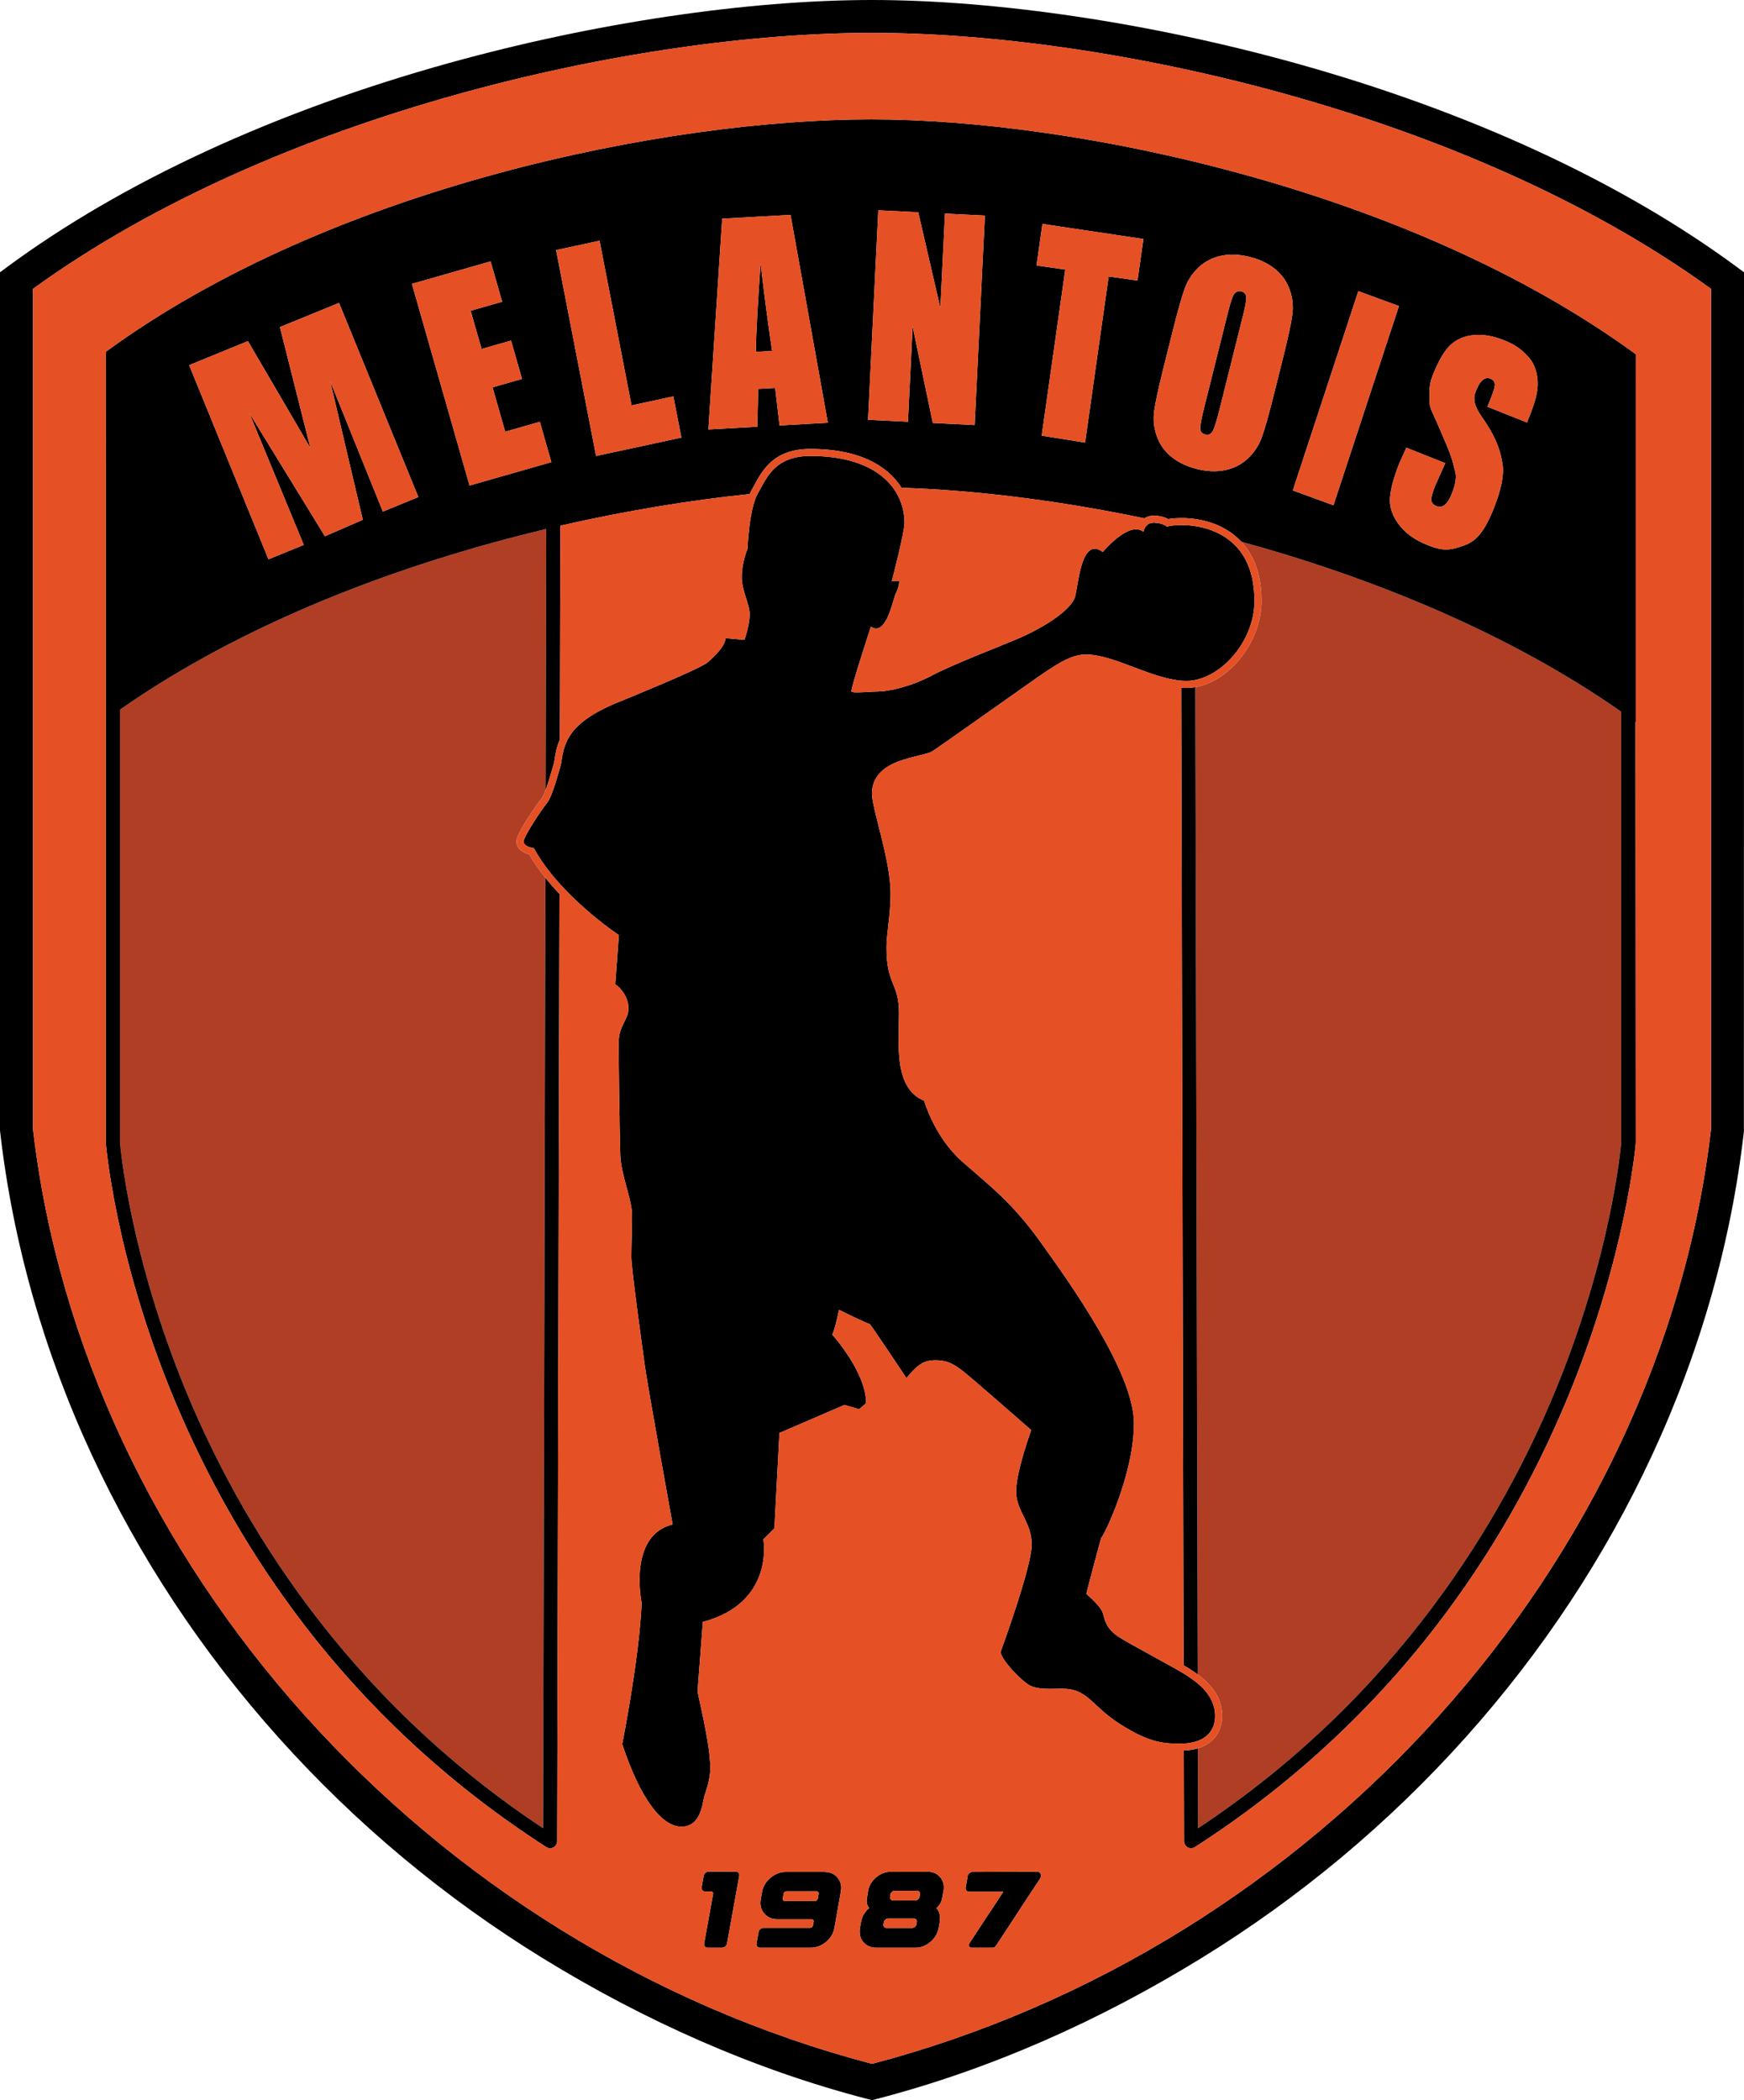 <?xml version="1.0" encoding="utf-8"?>
<!-- Generator: Adobe Illustrator 28.0.0, SVG Export Plug-In . SVG Version: 6.00 Build 0)  -->
<svg version="1.1" id="Layer_1" xmlns="http://www.w3.org/2000/svg" xmlns:xlink="http://www.w3.org/1999/xlink" x="0px" y="0px"
	 viewBox="0 0 742.876 894.493" enable-background="new 0 0 742.876 894.493" xml:space="preserve">
<g>
	<g>
		<path fill="#B03E25" d="M528.758,230.735c4.66,5.021,8.591,12.899,8.591,25.223     c0,17.245-13.458,34.182-28.194,36.711l1.026,420.513     c4.624,3.424,10.4,9.023,10.4,17.592c0,6.909-3.817,11.842-10.323,13.854     l0.083,34.028c85.337-56.493,129.688-131.979,151.943-185.806     c24.028-58.115,28.099-103.967,28.302-106.437V303.147     C643.126,269.968,585.328,246.248,528.758,230.735z"/>
		<path fill="#B03E25" d="M51.095,486.416c0.203,2.47,4.273,48.321,28.302,106.437     c22.255,53.826,66.606,129.312,151.944,185.806l0.987-404.768     c-2.533-3.161-4.883-6.5-6.867-9.966c-2.658-0.713-5.157-2.305-5.428-5.015     c-0.095-0.955-0.24-2.397,4.498-9.923c2.167-3.443,4.828-7.288,6.189-8.946     c0.455-0.553,1.023-1.745,1.699-3.557l0.271-111.174     c-62.736,14.96-128.663,39.925-181.595,76.949V486.416z"/>
	</g>
	<g>
		<path d="M740.035,113.869c-49.227-36.376-114.423-66.478-188.537-87.051     C490.1,9.775,424.47,0,371.437,0S252.775,9.775,191.378,26.818     C117.262,47.392,52.068,77.493,2.84,113.869L0,115.968v365.221l0.046,0.796     c5.412,47.133,18.571,93.49,39.112,137.785     c20.106,43.355,46.841,83.812,79.461,120.247     c32.73,36.557,70.602,68.184,112.563,94.004     c43.125,26.535,89.719,47.391,138.491,60.016l1.764,0.457l1.764-0.457     c48.772-12.625,95.367-33.48,138.492-60.016     c41.961-25.82,79.833-57.447,112.563-94.004     c32.621-36.435,59.355-76.892,79.462-120.247     c20.541-44.295,33.7-90.652,39.112-137.785l0.045-366.017L740.035,113.869z      M728.833,480.787c-21.43,185.008-168.224,348.489-357.395,398.238     C182.266,829.276,35.473,665.795,14.043,480.787v-357.75     C117.358,48.136,271.281,14,371.437,14s254.079,34.136,357.395,109.038V480.787z"/>
		<path d="M503.155,292.911l1.016,416.352c1.139,0.659,2.066,1.216,2.688,1.625     c0.936,0.617,2.09,1.383,3.321,2.294L509.154,292.67     c-1.241,0.213-2.489,0.336-3.741,0.336     C504.666,293.005,503.912,292.968,503.155,292.911z"/>
		<path d="M45.036,149.849l0.042,156.7c0.003-0.002,0.006-0.004,0.009-0.007     l-0.009,179.993c0,0.073-0.006,0.147,0,0.221     c0.035,0.472,3.79,47.873,28.686,108.175     c14.617,35.403,33.569,68.312,56.331,97.809     c28.459,36.88,62.982,68.497,102.61,93.972     c0.492,0.317,1.057,0.477,1.622,0.477c0.492,0,0.986-0.121,1.435-0.365     c0.963-0.524,1.562-1.531,1.565-2.628l0.984-403.466     c-2.05-2.16-4.068-4.449-5.983-6.839l-0.987,404.768     c-85.338-56.493-129.688-131.979-151.944-185.806     c-24.029-58.115-28.099-103.967-28.302-106.437V302.259     c52.932-37.024,118.859-61.99,181.595-76.949l-0.271,111.174     c0.849-2.273,1.868-5.526,3.052-9.741c0.239-0.85,0.422-1.501,0.534-1.853     c0.061-0.201,0.157-0.862,0.235-1.394c0.294-2.014,0.747-5.113,2.232-8.496     l0.222-91.094c28.131-6.445,55.503-10.874,80.652-13.482     c0.267-0.627,0.551-1.218,0.855-1.752c0.362-0.637,0.721-1.298,1.087-1.974     c3.541-6.535,8.391-15.485,23.912-15.485c14.178,0,25.248,3.282,32.904,9.754     c2.367,2.001,4.343,4.289,5.912,6.791c30.161,0.946,65.85,5.151,103.427,13.007     c1.038-0.68,2.342-1.136,3.978-1.136c2.846,0,4.906,0.767,6.191,1.465     c1.221-0.245,3.108-0.443,6.064-0.443c3.186,0,11.412,0.496,18.966,5.089     c2.007,1.221,4.128,2.853,6.117,4.997     c56.57,15.512,114.368,39.233,161.827,72.411v183.269     c-0.203,2.47-4.273,48.321-28.302,106.437     c-22.255,53.826-66.606,129.312-151.943,185.806l-0.083-34.028     c-1.799,0.556-3.811,0.877-5.997,0.966l0.094,38.601     c0.003,1.096,0.603,2.104,1.565,2.627c0.448,0.244,0.942,0.365,1.435,0.365     c0.565,0,1.13-0.16,1.622-0.477c39.628-25.475,74.15-57.092,102.61-93.972     c22.762-29.497,41.714-62.405,56.33-97.809     c24.896-60.302,28.834-107.703,28.87-108.175c0.005-0.073,0-0.147,0-0.221     l-0.108-179.047c0.036,0.026,0.072,0.052,0.108,0.078V150.867     C600.506,80.477,457.745,50.837,371.125,50.837     C284.495,50.837,141.316,79.459,45.036,149.849z M599.049,190.674l16.564,6.593     l-4.284,9.598c-1.237,3.11-1.779,5.21-1.626,6.301     c0.154,1.091,0.877,1.893,2.169,2.407s2.478,0.333,3.557-0.544     c1.079-0.877,2.062-2.426,2.945-4.647c1.945-4.887,2.051-7.702,1.45-9.684     c-0.632-1.993-0.704-4.166-3.476-10.787c-2.493-5.953-3.672-8.505-4.601-10.736     c-0.93-2.23-2.962-5.444-2.863-8.691c0.098-3.247-0.356-6.216,1.399-10.624     c2.529-6.356,5.109-10.713,7.741-13.072c2.63-2.357,5.906-3.716,9.826-4.076     c3.92-0.36,8.188,0.378,12.801,2.215c5.045,2.008,7.775,4.144,10.607,7.369     c2.831,3.226,3.679,7.515,3.738,10.725c0.059,3.211-0.627,7.043-3.252,13.638     l-1.307,3.281l-16.833-6.7l1.631-4.096c1.143-2.871,1.64-4.791,1.491-5.761     c-0.149-0.969-0.762-1.669-1.838-2.097c-1.169-0.465-2.265-0.287-3.286,0.535     s-1.961,2.31-2.819,4.464c-1.103,2.77-0.777,2.935-0.661,4.605     c0.086,1.659,1.242,4.079,3.47,7.259c6.377,9.144,7.605,14.737,8.395,19.287     c0.79,4.551-0.434,10.893-3.671,19.027c-2.354,5.913-4.711,10.022-7.071,12.329     c-2.361,2.307-4.343,3.28-9.114,4.635c-4.184,1.188-7.411,0.566-12.148-1.319     c-5.198-2.069-9.2-4.929-12.005-8.579c-2.806-3.65-4.104-7.394-3.895-11.23     c0.208-3.836,1.55-8.864,4.026-15.084L599.049,190.674z M578.593,124.017     l17.305,6.322l-27.899,84.861l-17.305-6.322L578.593,124.017z M491.637,175.009     c0.506-3.665,1.874-9.958,4.104-18.879l3.706-14.828     c2.176-8.707,3.901-14.826,5.177-18.356c1.273-3.529,3.258-6.551,5.95-9.062     c2.692-2.512,5.894-4.158,9.603-4.937c3.709-0.779,7.765-0.619,12.165,0.481     c4.175,1.043,7.735,2.74,10.681,5.087c2.944,2.348,5.05,5.291,6.315,8.83     c1.265,3.54,1.645,7.142,1.138,10.806c-0.507,3.665-1.875,9.958-4.104,18.879     l-3.706,14.828c-2.177,8.708-3.903,14.827-5.177,18.356     c-1.275,3.53-3.259,6.551-5.951,9.062c-2.692,2.512-5.894,4.157-9.603,4.937     c-3.709,0.779-7.765,0.619-12.164-0.481c-4.176-1.044-7.735-2.74-10.681-5.087     s-5.05-5.291-6.315-8.83C491.509,182.276,491.13,178.674,491.637,175.009z      M163.081,217.893l-22.428-55.516l13.882,59.009l-16.13,7.011l-32.196-52.464     l23.179,56.15l-15.024,6.14l-33.796-82.69l25.041-10.234     c2.774,4.668,26.6,45.523,26.6,45.523l-12.975-51.511l25.18-10.291     l33.795,82.69L163.081,217.893z M200.009,206.8l-24.546-85.891l33.519-9.579     l4.912,17.189l-13.417,3.834l4.654,16.287l12.558-3.588l4.67,16.34     l-12.558,3.589l5.397,18.886l14.754-4.216l4.912,17.189L200.009,206.8z      M253.901,194.211l-17.025-87.692l18.511-3.984l13.619,70.143l17.824-3.849     l3.407,17.549L253.901,194.211z M332.058,181.214l-1.87-15.971l-7.205,0.403     l-0.424,16.1l-20.825,1.167l5.889-89.77l29.115-1.631l15.903,88.548     L332.058,181.214z M444.034,95.375l43.014,6.42l-2.512,17.699l-12.292-1.744     l-10.04,70.744l-18.481-2.938l10.041-70.744l-12.242-1.737L444.034,95.375z      M391.123,90.408l9.433,40.74l1.967-40.175l17.005,0.843l-4.367,89.223     l-17.826-0.884l-8.593-41.085l-1.986,40.561l-17.004-0.843l4.368-89.222     L391.123,90.408z"/>
		<path d="M321.949,149.849l6.934-0.388c-1.517-10.045-3.154-22.475-4.91-37.291     C322.761,129.365,322.086,141.925,321.949,149.849z"/>
		<path d="M513.389,185.052c1.38,0.345,2.434-0.111,3.157-1.372     c0.725-1.26,1.725-4.441,3-9.544l9.954-39.826     c1.008-4.032,1.452-6.661,1.332-7.885c-0.121-1.225-0.808-1.993-2.061-2.307     c-1.06-0.265-1.984-0.013-2.773,0.757c-0.79,0.769-1.742,3.385-2.856,7.845     l-10.115,40.468c-1.258,5.032-1.85,8.183-1.774,9.453     S512.039,184.715,513.389,185.052z"/>
		<path d="M313.366,797.136h-11.5c-0.49,0-0.942,0.177-1.356,0.528     c-0.414,0.354-0.667,0.775-0.759,1.266l-0.874,4.876     c-0.093,0.49,0.007,0.912,0.299,1.265c0.291,0.353,0.682,0.529,1.173,0.529     h2.484c0.306,0,0.552,0.1,0.735,0.299c0.185,0.2,0.245,0.453,0.185,0.759     l-3.818,21.114c-0.092,0.491,0.007,0.913,0.299,1.265     c0.291,0.354,0.683,0.529,1.173,0.529h6.118c0.49,0,0.95-0.176,1.38-0.529     c0.43-0.352,0.69-0.773,0.782-1.265l5.198-28.842     c0.092-0.49-0.008-0.912-0.299-1.266     C314.294,797.312,313.888,797.136,313.366,797.136z"/>
		<path d="M351.363,797.319v-0.046H334.757c-2.361,0-4.53,0.821-6.509,2.461     c-1.978,1.641-3.182,3.627-3.61,5.957l-0.599,3.312     c-0.398,2.33,0.092,4.316,1.473,5.956c1.38,1.642,3.25,2.462,5.611,2.462     h14.582c0.307,0,0.544,0.107,0.713,0.321c0.169,0.215,0.223,0.46,0.161,0.736     l-0.275,1.563c-0.031,0.276-0.177,0.522-0.438,0.736     c-0.261,0.215-0.545,0.322-0.851,0.322h-19.734c-0.521,0-0.989,0.177-1.403,0.529     s-0.667,0.774-0.759,1.265l-0.874,4.876c-0.092,0.491,0.008,0.913,0.299,1.265     c0.291,0.354,0.683,0.529,1.174,0.529h0.966h20.653     c2.361,0,4.531-0.82,6.51-2.461c1.978-1.641,3.166-3.626,3.564-5.957     l0.368-1.932l2.392-13.616c0.398-2.3-0.068-4.255-1.402-5.865     S353.633,797.319,351.363,797.319z M348.695,806.657l-0.322,1.84     c-0.03,0.338-0.184,0.621-0.46,0.852c-0.275,0.229-0.567,0.345-0.874,0.345     h-12.695c-0.308,0-0.545-0.107-0.714-0.322c-0.169-0.214-0.237-0.475-0.207-0.781     l0.368-2.024c0.062-0.307,0.223-0.56,0.483-0.759     c0.26-0.199,0.529-0.299,0.805-0.299h12.65c0.337,0,0.598,0.114,0.782,0.345     C348.695,806.082,348.757,806.352,348.695,806.657z"/>
		<path d="M395.247,797.228h-15.916c-2.239,0-4.286,0.79-6.141,2.369     c-1.856,1.579-2.983,3.473-3.381,5.681l-0.322,1.932l-0.185,1.059v0.229     c-0.307,1.596,0,3.006,0.921,4.232c-0.798,0.552-1.503,1.35-2.116,2.392     c-0.215,0.308-0.414,0.66-0.599,1.059c-0.184,0.43-0.353,0.92-0.506,1.472     c-0.123,0.491-0.229,0.966-0.322,1.426c0,0.031,0,0.077,0,0.139l-0.184,0.781     l-0.184,1.15c-0.123,0.706-0.154,1.411-0.093,2.116     c0.123,1.84,0.836,3.351,2.14,4.53c1.303,1.182,2.921,1.771,4.853,1.771     h16.744c2.116,0,4.086-0.697,5.911-2.093c1.824-1.396,3.059-3.136,3.703-5.222     c0.092-0.337,0.184-0.705,0.275-1.104l0.139-0.92l0.229-1.15     c0.093-0.521,0.139-1.012,0.139-1.472c0.061-0.49,0.076-0.904,0.046-1.242     c-0.031-0.429-0.108-0.843-0.23-1.242c-0.246-1.042-0.675-1.84-1.288-2.392     c1.35-1.227,2.162-2.637,2.438-4.232l0.046-0.229l0.184-1.059l0.368-1.886     c0.368-2.238-0.092-4.147-1.38-5.727S397.485,797.228,395.247,797.228z      M390.509,818.709l-0.138,0.828c-0.092,0.46-0.322,0.844-0.69,1.15     c-0.367,0.307-0.767,0.46-1.195,0.46h-10.811     c-0.46,0-0.82-0.153-1.081-0.46s-0.345-0.69-0.253-1.15l0.139-0.828     c0.092-0.46,0.321-0.843,0.689-1.149s0.767-0.46,1.196-0.46h10.81     c0.46,0,0.82,0.153,1.081,0.46S390.602,818.249,390.509,818.709z      M391.889,806.888l-0.184,0.92c-0.062,0.43-0.276,0.805-0.644,1.127     c-0.368,0.322-0.782,0.482-1.242,0.482h-9.384c-0.431,0-0.775-0.16-1.035-0.482     c-0.261-0.322-0.346-0.697-0.253-1.127l0.138-0.92     c0.092-0.43,0.322-0.806,0.69-1.127c0.367-0.322,0.766-0.483,1.195-0.483     h9.384c0.43,0,0.774,0.161,1.035,0.483     C391.851,806.082,391.95,806.458,391.889,806.888z"/>
		<path d="M441.753,797.182l-25.668,0.092h-0.828h-0.966     c-0.491,0-0.951,0.177-1.38,0.529c-0.43,0.353-0.675,0.774-0.736,1.265     l-0.828,4.876c-0.092,0.491,0.008,0.913,0.299,1.265     c0.291,0.354,0.697,0.529,1.22,0.529h14.489     c-1.748,2.638-3.495,5.306-5.243,8.004l-0.368,0.552h-0.046l-8.74,13.341     c-0.276,0.46-0.322,0.896-0.138,1.311c0.184,0.414,0.521,0.621,1.012,0.621     h0.046h8.924c0.613,0,1.073-0.245,1.38-0.736l4.692-7.13l6.025-9.2v-0.046     l8.051-12.189c0.03-0.092,0.061-0.168,0.092-0.23     c0.429-0.644,0.506-1.28,0.229-1.909     C442.995,797.496,442.489,797.182,441.753,797.182z"/>
		<path d="M517.58,730.775c0-9.202-8.179-14.621-12.371-17.381     c-4.192-2.76-23.72-12.985-28.73-16.257c-5.01-3.272-5.828-6.748-6.646-9.918     c-0.818-3.169-6.952-8.077-7.055-8.384c-0.102-0.307,6.237-23.72,6.237-23.72     c1.125-0.716,14.007-27.197,14.007-48.872s-27.299-59.812-39.772-77.194     c-12.474-17.381-21.778-24.027-33.536-34.456     c-11.758-10.429-16.052-25.765-16.052-25.765     c-13.087-5.317-10.735-24.232-10.735-37.319c0-13.087-5.317-11.758-5.317-27.912     c0-6.237,1.738-13.496,1.738-23.209c0-14.007-7.929-35.99-7.929-42.329     c0-6.339,3.737-10.224,8.952-12.78c5.214-2.556,14.519-3.988,16.461-5.112     c1.943-1.125,32.922-23.107,43.249-30.366     c10.327-7.259,16.257-11.042,22.494-11.042c12.372,0,29.139,11.247,42.84,11.247     s28.935-16.257,28.935-34.047c0-30.673-25.152-32.309-30.673-32.309     c-5.521,0-6.544,0.716-6.544,0.716s-1.84-1.738-5.712-1.738     c-3.77,0-4.372,3.885-4.372,3.885c-0.938-0.755-1.997-1.074-3.118-1.074     c-6.165,0-14.198,9.663-14.198,9.663c-1.286-0.961-2.414-1.383-3.407-1.383     c-6.511,0-7.238,18.113-8.657,21.218c-2.979,6.518-16.052,13.598-23.107,16.666     c-7.055,3.067-28.219,11.144-37.523,16.052     c-9.304,4.908-18.404,6.748-22.596,6.85c-3.605,0.088-7.185,0.396-9.438,0.396     c-1.281,0-2.134-0.1-2.32-0.396c-0.511-0.818,8.282-27.606,8.282-27.606     c0.796,0.551,1.537,0.796,2.229,0.796c5.077,0,7.415-13.208,8.405-15.007     c1.125-2.045,1.636-4.908,1.329-5.214c-0.084-0.084-0.35-0.114-0.693-0.114     c-0.914,0-2.375,0.216-2.375,0.216s5.419-20.755,5.419-24.845     c0-13.905-10.94-28.519-40.079-28.519c-15.234,0-18.608,9.297-22.391,15.943     c-3.783,6.646-4.396,23.618-4.396,23.618s-2.454,5.726-2.454,11.86     s3.374,11.656,3.374,16.052c0,4.396-2.045,10.429-2.249,10.838l-8.077-0.716     c0.102,4.09-7.873,10.531-7.873,10.531c-4.703,3.272-33.127,14.825-37.625,16.666     c-4.499,1.84-13.394,5.623-18.813,11.758     c-5.419,6.135-5.214,13.087-5.828,15.03c-0.613,1.943-3.476,13.292-5.828,16.154     c-2.352,2.863-10.224,14.621-10.02,16.666c0.204,2.045,4.396,2.658,4.396,2.658     c11.042,20.346,36.194,37.012,36.194,37.012l-1.534,20.96     c2.045,1.329,5.623,5.112,5.623,10.224c0,5.112-4.192,7.157-4.192,14.927     c0,5.536,0.409,38.648,0.716,47.441s5.01,19.017,5.01,25.663     c0,6.646-0.307,12.883-0.307,17.893c0,5.01,4.703,38.648,5.828,46.827     s11.758,67.071,11.758,67.071c-19.222,4.703-13.189,33.434-13.189,33.434     c-1.022,23.823-8.282,60.119-8.282,60.119     c7.566,23.005,16.768,35.172,25.254,35.172c8.486,0,8.997-10.633,9.713-12.985     c0.716-2.352,2.556-7.055,2.556-11.962c0-10.633-5.521-31.695-5.419-32.922     c0.102-1.227,2.249-29.344,2.249-29.344c30.775-8.179,25.765-35.172,25.765-35.172     l4.703-4.703l2.147-40.591l27.708-11.962l6.237,1.84l2.965-2.556     c0.102-13.189-14.416-29.242-14.416-29.242c1.227-2.249,2.863-10.531,2.863-10.531     s12.091,5.949,12.939,5.949c0.027,0,0.043-0.006,0.046-0.019     c0.001-0.004,0.003-0.005,0.006-0.005c0.366,0.002,15.739,23.112,15.739,23.112     c3.988-4.499,6.339-7.566,12.371-7.566c6.032,0,8.997,2.658,11.656,4.601     s29.139,25.152,29.139,25.152s-6.441,17.586-6.441,26.072     s6.646,13.087,6.646,22.698s-13.292,45.805-13.292,45.805     c0.716,3.783,8.588,11.86,12.167,14.007c2.277,1.366,5.755,1.615,8.932,1.615     c1.815,0,3.533-0.081,4.871-0.081c11.553,0,12.269,7.055,25.152,15.234     c12.883,8.18,19.017,8.18,25.765,8.18     C509.81,742.636,517.58,739.977,517.58,730.775z"/>
	</g>
	<g>
		<path fill="#E65025" d="M390.555,805.277h-9.384c-0.43,0-0.828,0.161-1.195,0.483     c-0.368,0.321-0.599,0.697-0.69,1.127l-0.138,0.92     c-0.093,0.43-0.008,0.805,0.253,1.127c0.26,0.322,0.604,0.482,1.035,0.482     h9.384c0.46,0,0.874-0.16,1.242-0.482c0.367-0.322,0.582-0.697,0.644-1.127     l0.184-0.92c0.062-0.43-0.038-0.806-0.299-1.127     C391.329,805.438,390.984,805.277,390.555,805.277z"/>
		<path fill="#E65025" d="M347.73,805.508h-12.65c-0.275,0-0.545,0.1-0.805,0.299     c-0.261,0.199-0.422,0.452-0.483,0.759l-0.368,2.024     c-0.03,0.307,0.038,0.567,0.207,0.781c0.169,0.215,0.406,0.322,0.714,0.322     h12.695c0.307,0,0.599-0.115,0.874-0.345c0.276-0.23,0.43-0.514,0.46-0.852     l0.322-1.84c0.062-0.306,0-0.575-0.184-0.805     C348.327,805.622,348.067,805.508,347.73,805.508z"/>
		<path fill="#E65025" d="M389.175,817.1h-10.81c-0.43,0-0.828,0.153-1.196,0.46     s-0.598,0.689-0.689,1.149l-0.139,0.828c-0.092,0.46-0.008,0.844,0.253,1.15     s0.621,0.46,1.081,0.46h10.811c0.429,0,0.828-0.153,1.195-0.46     c0.368-0.307,0.599-0.69,0.69-1.15l0.138-0.828     c0.093-0.46,0.008-0.843-0.253-1.149S389.635,817.1,389.175,817.1z"/>
		<path fill="#E65025" d="M371.437,14C271.281,14,117.358,48.136,14.043,123.037v357.75     C35.473,665.795,182.266,829.276,371.437,879.025     c189.172-49.749,335.965-213.23,357.395-398.238V123.038     C625.516,48.136,471.594,14,371.437,14z M244.694,310.761     c5.419-6.135,14.314-9.917,18.813-11.758     c4.499-1.84,32.922-13.394,37.625-16.666c0,0,7.975-6.441,7.873-10.531     l8.077,0.716c0.204-0.409,2.249-6.441,2.249-10.838     c0-4.396-3.374-9.918-3.374-16.052s2.454-11.86,2.454-11.86     s0.613-16.972,4.396-23.618c3.783-6.646,7.157-15.943,22.391-15.943     c29.139,0,40.079,14.614,40.079,28.519c0,4.09-5.419,24.845-5.419,24.845     s1.46-0.216,2.375-0.216c0.343,0,0.609,0.03,0.693,0.114     c0.307,0.307-0.205,3.169-1.329,5.214c-0.99,1.8-3.327,15.007-8.405,15.007     c-0.691,0-1.432-0.244-2.229-0.796c0,0-8.793,26.788-8.282,27.606     c0.185,0.297,1.038,0.396,2.32,0.396c2.254,0,5.833-0.308,9.438-0.396     c4.192-0.102,13.292-1.943,22.596-6.85c9.304-4.908,30.468-12.985,37.523-16.052     c7.055-3.067,20.127-10.148,23.107-16.666     c1.419-3.105,2.146-21.218,8.657-21.218c0.993,0,2.122,0.422,3.407,1.383     c0,0,8.033-9.663,14.198-9.663c1.121,0,2.18,0.319,3.118,1.074     c0,0,0.603-3.885,4.372-3.885c3.872,0,5.712,1.738,5.712,1.738     s1.022-0.716,6.544-0.716c5.521,0,30.673,1.636,30.673,32.309     c0,17.79-15.234,34.047-28.935,34.047s-30.468-11.247-42.84-11.247     c-6.237,0-12.167,3.783-22.494,11.042c-10.326,7.259-41.306,29.242-43.249,30.366     c-1.943,1.125-11.247,2.556-16.461,5.112c-5.214,2.556-8.952,6.441-8.952,12.78     c0,6.339,7.929,28.321,7.929,42.329c0,9.713-1.738,16.972-1.738,23.209     c0,16.154,5.317,14.825,5.317,27.912c0,13.087-2.352,32.002,10.735,37.319     c0,0,4.294,15.336,16.052,25.765c11.758,10.429,21.062,17.075,33.536,34.456     c12.474,17.381,39.772,55.518,39.772,77.194s-12.882,48.156-14.007,48.872     c0,0-6.339,23.414-6.237,23.72c0.102,0.307,6.237,5.214,7.055,8.384     c0.818,3.17,1.636,6.646,6.646,9.918c5.01,3.272,24.538,13.496,28.73,16.257     c4.192,2.761,12.371,8.18,12.371,17.381c0,9.202-7.77,11.86-14.518,11.86     c-6.748,0-12.883,0-25.765-8.18c-12.883-8.179-13.598-15.234-25.152-15.234     c-1.339,0-3.056,0.081-4.871,0.081c-3.177,0-6.655-0.248-8.932-1.615     c-3.579-2.147-11.451-10.224-12.167-14.007c0,0,13.292-36.194,13.292-45.805     s-6.646-14.212-6.646-22.698s6.441-26.072,6.441-26.072s-26.481-23.209-29.139-25.152     s-5.623-4.601-11.656-4.601c-6.032,0-8.384,3.067-12.371,7.566     c0,0-15.373-23.11-15.739-23.112c-0.003-0-0.005,0.002-0.006,0.005     c-0.003,0.013-0.019,0.019-0.046,0.019c-0.847,0-12.939-5.949-12.939-5.949     s-1.636,8.282-2.863,10.531c0,0,14.519,16.052,14.416,29.242l-2.965,2.556     l-6.237-1.84l-27.708,11.962l-2.147,40.591l-4.703,4.703     c0,0,5.01,26.992-25.765,35.172c0,0-2.147,28.117-2.249,29.344     c-0.102,1.227,5.419,22.289,5.419,32.922c0,4.908-1.84,9.611-2.556,11.962     c-0.716,2.352-1.227,12.985-9.713,12.985c-8.486,0-17.688-12.167-25.254-35.172     c0,0,7.259-36.296,8.282-60.119c0,0-6.032-28.73,13.189-33.434     c0,0-10.633-58.892-11.758-67.071s-5.828-41.817-5.828-46.827     c0-5.01,0.307-11.247,0.307-17.893c0-6.646-4.703-16.87-5.01-25.663     s-0.716-41.904-0.716-47.441c0-7.771,4.192-9.815,4.192-14.927     c0-5.112-3.578-8.895-5.623-10.224l1.534-20.96c0,0-25.152-16.666-36.194-37.012     c0,0-4.192-0.613-4.396-2.658c-0.205-2.045,7.668-13.803,10.02-16.666     c2.352-2.863,5.214-14.212,5.828-16.154     C239.479,323.848,239.275,316.895,244.694,310.761z M314.885,798.93l-5.198,28.842     c-0.092,0.491-0.353,0.913-0.782,1.265c-0.43,0.354-0.89,0.529-1.38,0.529     h-6.118c-0.49,0-0.882-0.176-1.173-0.529c-0.292-0.352-0.391-0.773-0.299-1.265     l3.818-21.114c0.061-0.306,0-0.559-0.185-0.759     c-0.184-0.199-0.43-0.299-0.735-0.299h-2.484c-0.491,0-0.882-0.177-1.173-0.529     c-0.292-0.353-0.392-0.774-0.299-1.265l0.874-4.876     c0.092-0.49,0.345-0.912,0.759-1.266c0.414-0.352,0.866-0.528,1.356-0.528h11.5     c0.521,0,0.928,0.177,1.22,0.528C314.877,798.018,314.977,798.439,314.885,798.93z      M358.171,805.6l-2.392,13.616l-0.368,1.932     c-0.398,2.331-1.587,4.316-3.564,5.957c-1.979,1.641-4.148,2.461-6.51,2.461     h-20.653h-0.966c-0.491,0-0.883-0.176-1.174-0.529     c-0.291-0.352-0.391-0.773-0.299-1.265l0.874-4.876     c0.092-0.49,0.345-0.912,0.759-1.265s0.882-0.529,1.403-0.529h19.734     c0.306,0,0.59-0.107,0.851-0.322c0.261-0.214,0.406-0.46,0.438-0.736     l0.275-1.563c0.062-0.276,0.008-0.521-0.161-0.736     c-0.169-0.214-0.406-0.321-0.713-0.321h-14.582c-2.361,0-4.231-0.82-5.611-2.462     c-1.381-1.64-1.871-3.626-1.473-5.956l0.599-3.312     c0.429-2.33,1.633-4.316,3.61-5.957c1.979-1.64,4.147-2.461,6.509-2.461     h16.606v0.046c2.27,0,4.071,0.805,5.405,2.415S358.569,803.3,358.171,805.6z      M401.917,805.323l-0.368,1.886l-0.184,1.059l-0.046,0.229     c-0.276,1.596-1.089,3.006-2.438,4.232c0.613,0.552,1.042,1.35,1.288,2.392     c0.122,0.399,0.199,0.813,0.23,1.242c0.03,0.338,0.015,0.752-0.046,1.242     c0,0.46-0.046,0.951-0.139,1.472l-0.229,1.15l-0.139,0.92     c-0.092,0.398-0.184,0.767-0.275,1.104c-0.645,2.086-1.879,3.826-3.703,5.222     c-1.825,1.396-3.795,2.093-5.911,2.093h-16.744     c-1.932,0-3.55-0.59-4.853-1.771c-1.304-1.18-2.017-2.69-2.14-4.53     c-0.062-0.705-0.03-1.41,0.093-2.116l0.184-1.15l0.184-0.781     c0-0.062,0-0.107,0-0.139c0.093-0.46,0.199-0.935,0.322-1.426     c0.153-0.552,0.322-1.042,0.506-1.472c0.185-0.398,0.384-0.751,0.599-1.059     c0.613-1.042,1.318-1.84,2.116-2.392c-0.921-1.227-1.228-2.637-0.921-4.232     v-0.229l0.185-1.059l0.322-1.932c0.397-2.208,1.524-4.102,3.381-5.681     c1.854-1.579,3.901-2.369,6.141-2.369h15.916c2.238,0,4.002,0.79,5.29,2.369     S402.285,803.085,401.917,805.323z M443.041,800.033     c-0.031,0.062-0.062,0.139-0.092,0.23l-8.051,12.189v0.046l-6.025,9.2     l-4.692,7.13c-0.307,0.491-0.767,0.736-1.38,0.736h-8.924h-0.046     c-0.491,0-0.828-0.207-1.012-0.621c-0.185-0.414-0.139-0.851,0.138-1.311     l8.74-13.341h0.046l0.368-0.552c1.748-2.698,3.495-5.366,5.243-8.004h-14.489     c-0.522,0-0.929-0.176-1.22-0.529c-0.291-0.352-0.391-0.773-0.299-1.265     l0.828-4.876c0.062-0.49,0.307-0.912,0.736-1.265     c0.429-0.353,0.889-0.529,1.38-0.529h0.966h0.828l25.668-0.092     c0.736,0,1.242,0.314,1.518,0.942C443.547,798.753,443.47,799.39,443.041,800.033z      M696.786,307.567c-0.036-0.026-0.072-0.052-0.108-0.078l0.108,179.047     c0,0.073,0.005,0.147,0,0.221c-0.035,0.472-3.974,47.873-28.87,108.175     c-14.616,35.403-33.568,68.312-56.33,97.809     c-28.46,36.88-62.982,68.497-102.61,93.972     c-0.492,0.316-1.057,0.477-1.622,0.477c-0.492,0-0.986-0.121-1.435-0.365     c-0.963-0.523-1.562-1.531-1.565-2.627l-0.094-38.601     c2.186-0.089,4.199-0.41,5.997-0.966c6.506-2.012,10.323-6.945,10.323-13.854     c0-8.569-5.776-14.168-10.4-17.592c-1.231-0.911-2.385-1.678-3.321-2.294     c-0.622-0.41-1.549-0.966-2.688-1.625l-1.016-416.352     c0.757,0.057,1.511,0.094,2.258,0.094c1.252,0,2.5-0.123,3.741-0.336     c14.736-2.529,28.194-19.466,28.194-36.711c0-12.324-3.931-20.202-8.591-25.223     c-1.989-2.144-4.109-3.776-6.117-4.997c-7.553-4.593-15.779-5.089-18.966-5.089     c-2.956,0-4.844,0.198-6.064,0.443c-1.286-0.698-3.346-1.465-6.191-1.465     c-1.636,0-2.94,0.456-3.978,1.136c-37.577-7.856-73.266-12.061-103.427-13.007     c-1.568-2.502-3.545-4.79-5.912-6.791c-7.656-6.472-18.726-9.754-32.904-9.754     c-15.521,0-20.37,8.95-23.912,15.485c-0.366,0.676-0.724,1.337-1.087,1.974     c-0.304,0.535-0.588,1.125-0.855,1.752c-25.149,2.608-52.521,7.037-80.652,13.482     l-0.222,91.094c-1.484,3.383-1.937,6.482-2.232,8.496     c-0.078,0.532-0.174,1.193-0.235,1.394c-0.111,0.353-0.295,1.003-0.534,1.853     c-1.184,4.216-2.203,7.468-3.052,9.741c-0.676,1.812-1.245,3.004-1.699,3.557     c-1.361,1.657-4.022,5.503-6.189,8.946c-4.737,7.526-4.593,8.968-4.498,9.923     c0.271,2.711,2.77,4.303,5.428,5.015c1.984,3.465,4.334,6.804,6.867,9.966     c1.915,2.39,3.933,4.679,5.983,6.839l-0.984,403.466     c-0.003,1.097-0.603,2.104-1.565,2.628c-0.448,0.244-0.942,0.365-1.435,0.365     c-0.565,0-1.13-0.159-1.622-0.477c-39.628-25.475-74.151-57.092-102.61-93.972     c-22.762-29.497-41.714-62.405-56.331-97.809     c-24.896-60.302-28.651-107.703-28.686-108.175c-0.006-0.073,0-0.147,0-0.221     l0.009-179.993c-0.003,0.002-0.006,0.004-0.009,0.007l-0.042-156.7     c96.28-70.39,239.459-99.013,326.089-99.013     c86.62,0,229.381,29.64,325.661,100.03V307.567z"/>
		<path fill="#E65025" d="M119.234,139.311l12.975,51.511c0,0-23.826-40.855-26.6-45.523     l-25.041,10.234l33.796,82.69l15.024-6.14l-23.179-56.15l32.196,52.464     l16.13-7.011l-13.882-59.009l22.428,55.516l15.127-6.183l-33.795-82.69     L119.234,139.311z"/>
		<polygon fill="#E65025" points="215.198,183.866 209.801,164.98 222.358,161.391      217.688,145.051 205.131,148.64 200.476,132.353 213.893,128.518 208.981,111.329      175.463,120.909 200.009,206.8 234.864,196.839 229.952,179.65   "/>
		<polygon fill="#E65025" points="269.006,172.677 255.387,102.534 236.875,106.519      253.901,194.211 290.237,186.377 286.83,168.828   "/>
		<path fill="#E65025" d="M307.625,93.143l-5.889,89.77l20.825-1.167l0.424-16.1     l7.205-0.403l1.87,15.971l20.585-1.153l-15.903-88.548L307.625,93.143z      M321.949,149.849c0.137-7.925,0.812-20.484,2.024-37.679     c1.756,14.815,3.393,27.245,4.91,37.291L321.949,149.849z"/>
		<polygon fill="#E65025" points="386.754,179.63 388.74,139.07 397.333,180.155      415.16,181.039 419.527,91.816 402.523,90.973 400.556,131.148 391.123,90.408      374.118,89.565 369.75,178.787   "/>
		<polygon fill="#E65025" points="443.723,185.555 462.204,188.493 472.244,117.75      484.536,119.494 487.047,101.794 444.034,95.375 441.522,113.074 453.764,114.812   "/>
		<path fill="#E65025" d="M499.09,194.644c2.945,2.347,6.505,4.043,10.681,5.087     c4.399,1.1,8.455,1.26,12.164,0.481c3.709-0.779,6.91-2.424,9.603-4.937     c2.692-2.512,4.676-5.533,5.951-9.062c1.273-3.529,3-9.648,5.177-18.356     l3.706-14.828c2.229-8.921,3.598-15.214,4.104-18.879     c0.507-3.665,0.127-7.267-1.138-10.806c-1.266-3.539-3.371-6.481-6.315-8.83     c-2.945-2.347-6.506-4.043-10.681-5.087c-4.4-1.1-8.456-1.26-12.165-0.481     c-3.709,0.779-6.91,2.424-9.603,4.937c-2.692,2.512-4.677,5.533-5.95,9.062     c-1.275,3.53-3.001,9.649-5.177,18.356l-3.706,14.828     c-2.23,8.921-3.599,15.215-4.104,18.879c-0.507,3.665-0.128,7.268,1.138,10.806     C494.04,189.354,496.145,192.297,499.09,194.644z M513.027,173.189l10.115-40.468     c1.114-4.46,2.066-7.076,2.856-7.845c0.789-0.77,1.714-1.022,2.773-0.757     c1.253,0.313,1.939,1.082,2.061,2.307c0.12,1.224-0.324,3.853-1.332,7.885     l-9.954,39.826c-1.275,5.104-2.275,8.285-3,9.544     c-0.724,1.26-1.777,1.717-3.157,1.372c-1.35-0.337-2.062-1.141-2.137-2.411     S511.769,178.221,513.027,173.189z"/>
		<polygon fill="#E65025" points="595.898,130.339 578.593,124.017 550.693,208.878      567.998,215.2   "/>
		<path fill="#E65025" d="M595.978,223.528c2.805,3.65,6.807,6.51,12.005,8.579     c4.736,1.885,7.964,2.507,12.148,1.319c4.771-1.355,6.753-2.328,9.114-4.635     c2.36-2.306,4.718-6.416,7.071-12.329c3.237-8.134,4.461-14.476,3.671-19.027     c-0.79-4.55-2.018-10.143-8.395-19.287c-2.228-3.18-3.384-5.6-3.47-7.259     c-0.116-1.67-0.441-1.835,0.661-4.605c0.858-2.154,1.798-3.642,2.819-4.464     s2.117-1,3.286-0.535c1.076,0.428,1.688,1.128,1.838,2.097     c0.148,0.97-0.349,2.89-1.491,5.761l-1.631,4.096l16.833,6.7l1.307-3.281     c2.625-6.595,3.311-10.427,3.252-13.638c-0.059-3.209-0.907-7.499-3.738-10.725     c-2.832-3.225-5.562-5.361-10.607-7.369c-4.613-1.836-8.881-2.575-12.801-2.215     c-3.92,0.36-7.196,1.719-9.826,4.076c-2.632,2.358-5.212,6.715-7.741,13.072     c-1.755,4.409-1.301,7.378-1.399,10.624c-0.1,3.247,1.933,6.46,2.863,8.691     c0.929,2.231,2.108,4.782,4.601,10.736c2.772,6.621,2.844,8.794,3.476,10.787     c0.601,1.982,0.495,4.797-1.45,9.684c-0.884,2.222-1.866,3.771-2.945,4.647     c-1.079,0.876-2.265,1.058-3.557,0.544s-2.015-1.316-2.169-2.407     c-0.153-1.09,0.389-3.19,1.626-6.301l4.284-9.598l-16.564-6.593l-2.939,6.54     c-2.477,6.22-3.818,11.248-4.026,15.084     C591.874,216.134,593.172,219.878,595.978,223.528z"/>
	</g>
</g>
</svg>
